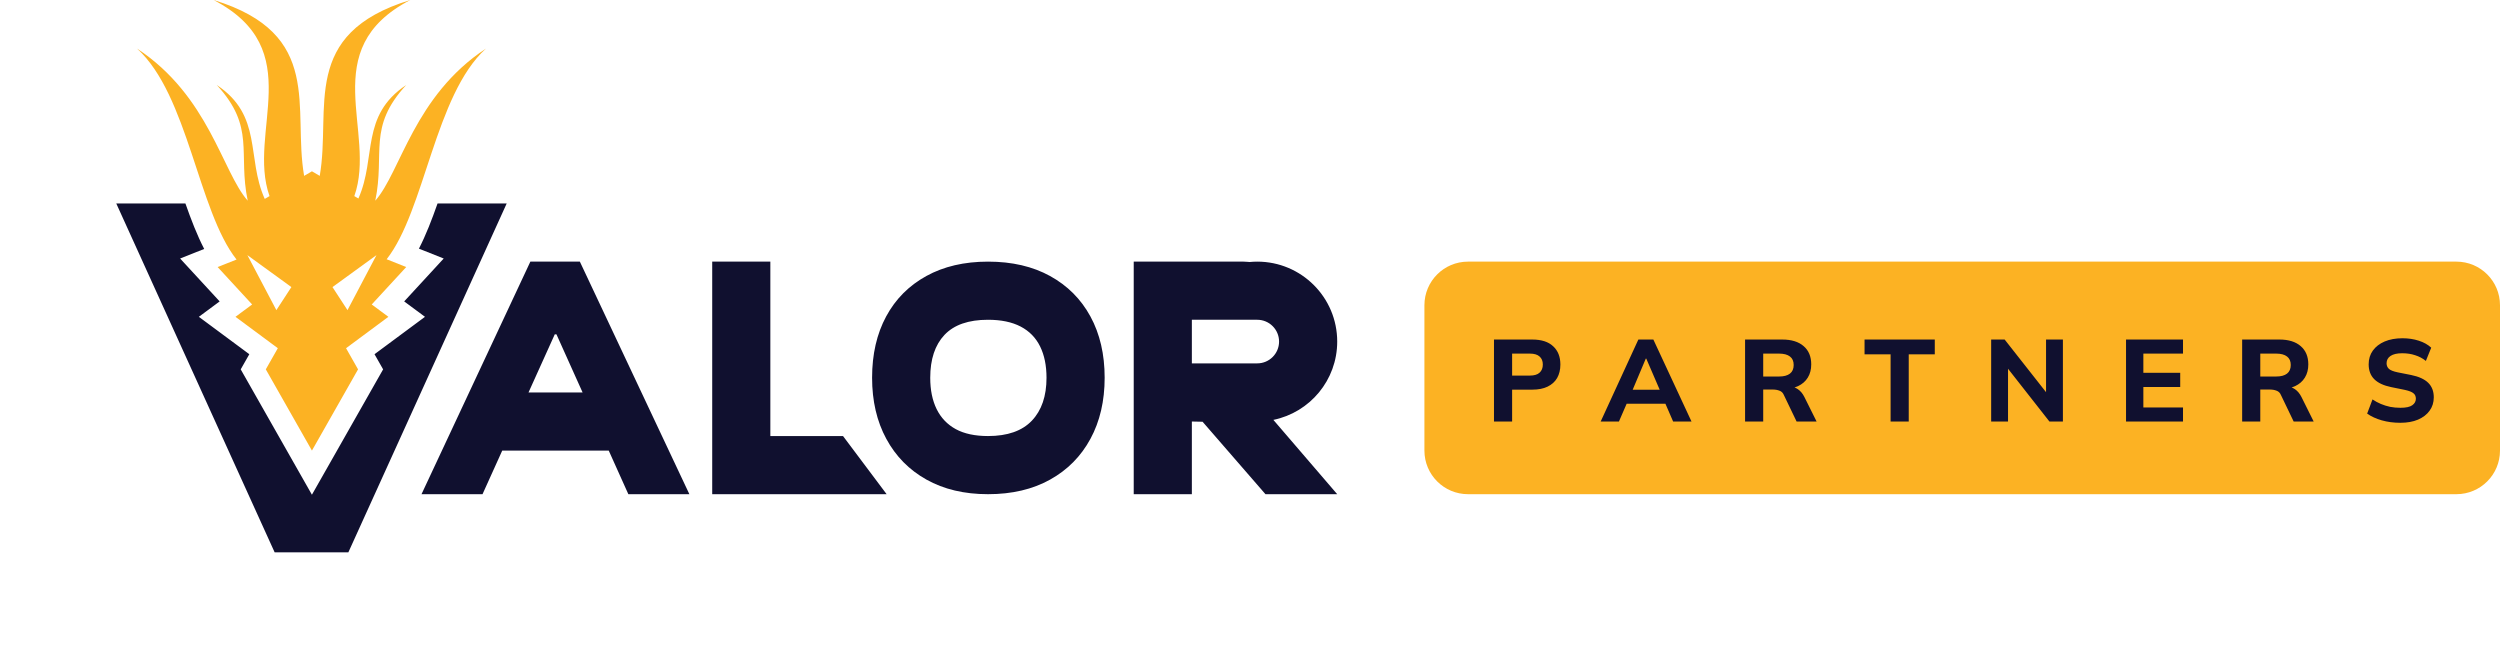 <?xml version="1.0" encoding="UTF-8"?> <svg xmlns="http://www.w3.org/2000/svg" width="172" height="46" viewBox="0 0 172 46" fill="none"><path d="M34.86 14L23.967 38H18.895L8 14H12.757C13.151 15.122 13.563 16.189 14.048 17.127L12.393 17.786L13.871 19.39L15.112 20.737L13.681 21.797L15.307 23.002L17.153 24.37L16.982 24.671L16.561 25.412L16.982 26.153L20.156 31.741L21.46 34.037L22.765 31.741L25.938 26.153L26.359 25.412L25.938 24.671L25.767 24.37L27.613 23.002L29.239 21.797L27.808 20.737L29.05 19.39L30.527 17.786L28.822 17.107C29.303 16.174 29.712 15.114 30.103 14H34.86ZM39.894 18L47.429 34H43.23L41.881 31H34.554L33.198 34H29L36.489 18H39.894ZM40.082 27L38.283 23H38.169L36.362 27H40.082ZM75.022 21.774C75.674 22.971 76 24.375 76 25.989C76 27.588 75.674 28.99 75.022 30.192C74.371 31.395 73.446 32.331 72.247 32.997C71.049 33.665 69.625 34 67.977 34C66.344 34 64.933 33.665 63.741 32.997C62.55 32.331 61.629 31.395 60.978 30.192C60.326 28.99 60 27.588 60 25.989C60 24.375 60.322 22.971 60.966 21.774C61.61 20.578 62.532 19.651 63.73 18.991C64.929 18.33 66.344 18 67.977 18C69.625 18 71.049 18.33 72.247 18.991C73.446 19.651 74.371 20.578 75.022 21.774ZM72 25.991C72 25.15 71.853 24.432 71.558 23.833C71.264 23.235 70.818 22.78 70.221 22.467C69.624 22.156 68.875 22 67.975 22C66.634 22 65.636 22.347 64.982 23.04C64.327 23.734 64 24.718 64 25.991C64 26.831 64.147 27.55 64.441 28.148C64.736 28.746 65.174 29.205 65.754 29.523C66.335 29.84 67.076 30 67.975 30C69.317 30 70.323 29.647 70.994 28.94C71.665 28.234 72 27.25 72 25.991ZM53 30V18H49V34H61L58 30H53ZM87.608 28.888L92 34H87.064L82.738 29.016L82 29V34H78V18H85.558C85.706 18 85.834 18.021 85.977 18.026C86.149 18.01 86.323 18 86.5 18C89.537 18 92 20.462 92 23.5C92 26.158 90.114 28.376 87.608 28.888ZM88 23.5C88 22.672 87.328 22 86.5 22H82V25H86.5C87.328 25 88 24.328 88 23.5Z" fill="#10102F"></path><path d="M33.431 3.344C28.48 6.607 27.571 11.829 25.819 13.808C26.504 10.518 25.266 8.757 27.947 5.849C24.78 7.958 25.914 10.818 24.658 13.657L24.377 13.492C25.948 9.065 21.679 3.407 28.227 0C20.605 2.33 22.808 7.442 21.998 12.1L21.461 11.786L20.924 12.1C20.113 7.442 22.316 2.33 14.694 7.6e-06C21.242 3.407 16.973 9.065 18.544 13.492L18.214 13.685C16.938 10.837 18.091 7.965 14.914 5.849C17.596 8.757 16.358 10.518 17.043 13.808C15.29 11.829 14.381 6.607 9.431 3.344C12.947 6.539 13.62 14.5 16.274 17.856L14.974 18.373L17.347 20.948L16.201 21.797L19.114 23.956L18.287 25.412L21.461 31L24.634 25.412L23.808 23.956L26.721 21.797L25.575 20.948L27.947 18.373L26.601 17.837C29.244 14.472 29.92 6.533 33.431 3.344ZM19.014 21.337L17.02 17.553L20.047 19.751L19.014 21.337ZM23.907 21.337L22.875 19.751L25.901 17.553L23.907 21.337Z" fill="#FCB223"></path><path d="M169 18H101C99.343 18 98 19.343 98 21V31C98 32.657 99.343 34 101 34H169C170.657 34 172 32.657 172 31V21C172 19.343 170.657 18 169 18Z" fill="#FCB223"></path><path d="M102.786 29V23.36H105.418C106.053 23.36 106.533 23.515 106.858 23.824C107.189 24.128 107.354 24.547 107.354 25.08C107.354 25.437 107.279 25.747 107.13 26.008C106.981 26.264 106.762 26.461 106.474 26.6C106.191 26.739 105.839 26.808 105.418 26.808H104.034V29H102.786ZM104.034 25.84H105.258C105.557 25.84 105.778 25.773 105.922 25.64C106.071 25.507 106.146 25.32 106.146 25.08C106.146 24.84 106.071 24.656 105.922 24.528C105.778 24.395 105.557 24.328 105.258 24.328H104.034V25.84ZM110.127 29L112.719 23.36H113.751L116.375 29H115.111L114.431 27.432L114.919 27.776H111.567L112.063 27.432L111.383 29H110.127ZM113.231 24.672L112.199 27.12L111.983 26.816H114.503L114.319 27.12L113.263 24.672H113.231ZM120.061 29V23.36H122.621C123.256 23.36 123.746 23.512 124.093 23.816C124.44 24.115 124.613 24.533 124.613 25.072C124.613 25.424 124.533 25.728 124.373 25.984C124.218 26.235 123.994 26.429 123.701 26.568C123.413 26.701 123.066 26.768 122.661 26.768L122.757 26.592H123.085C123.314 26.592 123.517 26.653 123.693 26.776C123.874 26.899 124.024 27.077 124.141 27.312L124.981 29H123.605L122.733 27.184C122.669 27.029 122.568 26.928 122.429 26.88C122.296 26.827 122.141 26.8 121.965 26.8H121.309V29H120.061ZM121.309 25.904H122.405C122.73 25.904 122.978 25.837 123.149 25.704C123.32 25.571 123.405 25.373 123.405 25.112C123.405 24.851 123.32 24.656 123.149 24.528C122.978 24.395 122.73 24.328 122.405 24.328H121.309V25.904ZM130.073 29V24.376H128.281V23.36H133.113V24.376H131.321V29H130.073ZM136.992 29V23.36H137.92L140.984 27.256H140.768V23.36H141.928V29H141L137.944 25.104H138.152V29H136.992ZM146.271 29V23.36H150.191V24.328H147.463V25.648H149.999V26.624H147.463V28.032H150.191V29H146.271ZM154.26 29V23.36H156.82C157.454 23.36 157.945 23.512 158.292 23.816C158.638 24.115 158.812 24.533 158.812 25.072C158.812 25.424 158.732 25.728 158.572 25.984C158.417 26.235 158.193 26.429 157.9 26.568C157.612 26.701 157.265 26.768 156.86 26.768L156.956 26.592H157.284C157.513 26.592 157.716 26.653 157.892 26.776C158.073 26.899 158.222 27.077 158.34 27.312L159.18 29H157.804L156.932 27.184C156.868 27.029 156.766 26.928 156.628 26.88C156.494 26.827 156.34 26.8 156.164 26.8H155.508V29H154.26ZM155.508 25.904H156.604C156.929 25.904 157.177 25.837 157.348 25.704C157.518 25.571 157.604 25.373 157.604 25.112C157.604 24.851 157.518 24.656 157.348 24.528C157.177 24.395 156.929 24.328 156.604 24.328H155.508V25.904ZM165.14 29.088C164.687 29.088 164.263 29.032 163.868 28.92C163.474 28.808 163.138 28.653 162.86 28.456L163.228 27.48C163.41 27.603 163.602 27.707 163.804 27.792C164.007 27.877 164.22 27.944 164.444 27.992C164.668 28.035 164.903 28.056 165.148 28.056C165.532 28.056 165.804 27.997 165.964 27.88C166.13 27.763 166.212 27.613 166.212 27.432C166.212 27.267 166.156 27.141 166.044 27.056C165.938 26.965 165.74 26.888 165.452 26.824L164.508 26.632C163.991 26.525 163.604 26.344 163.348 26.088C163.092 25.832 162.964 25.491 162.964 25.064C162.964 24.701 163.06 24.387 163.252 24.12C163.444 23.853 163.714 23.645 164.06 23.496C164.412 23.347 164.823 23.272 165.292 23.272C165.692 23.272 166.066 23.328 166.412 23.44C166.759 23.552 167.044 23.712 167.268 23.92L166.9 24.832C166.682 24.656 166.436 24.525 166.164 24.44C165.898 24.349 165.599 24.304 165.268 24.304C164.922 24.304 164.655 24.365 164.468 24.488C164.287 24.611 164.196 24.779 164.196 24.992C164.196 25.152 164.252 25.283 164.364 25.384C164.476 25.48 164.674 25.557 164.956 25.616L165.884 25.8C166.412 25.907 166.804 26.085 167.06 26.336C167.316 26.587 167.444 26.92 167.444 27.336C167.444 27.688 167.348 27.995 167.156 28.256C166.97 28.517 166.703 28.723 166.356 28.872C166.015 29.016 165.61 29.088 165.14 29.088Z" fill="#10102F"></path></svg> 